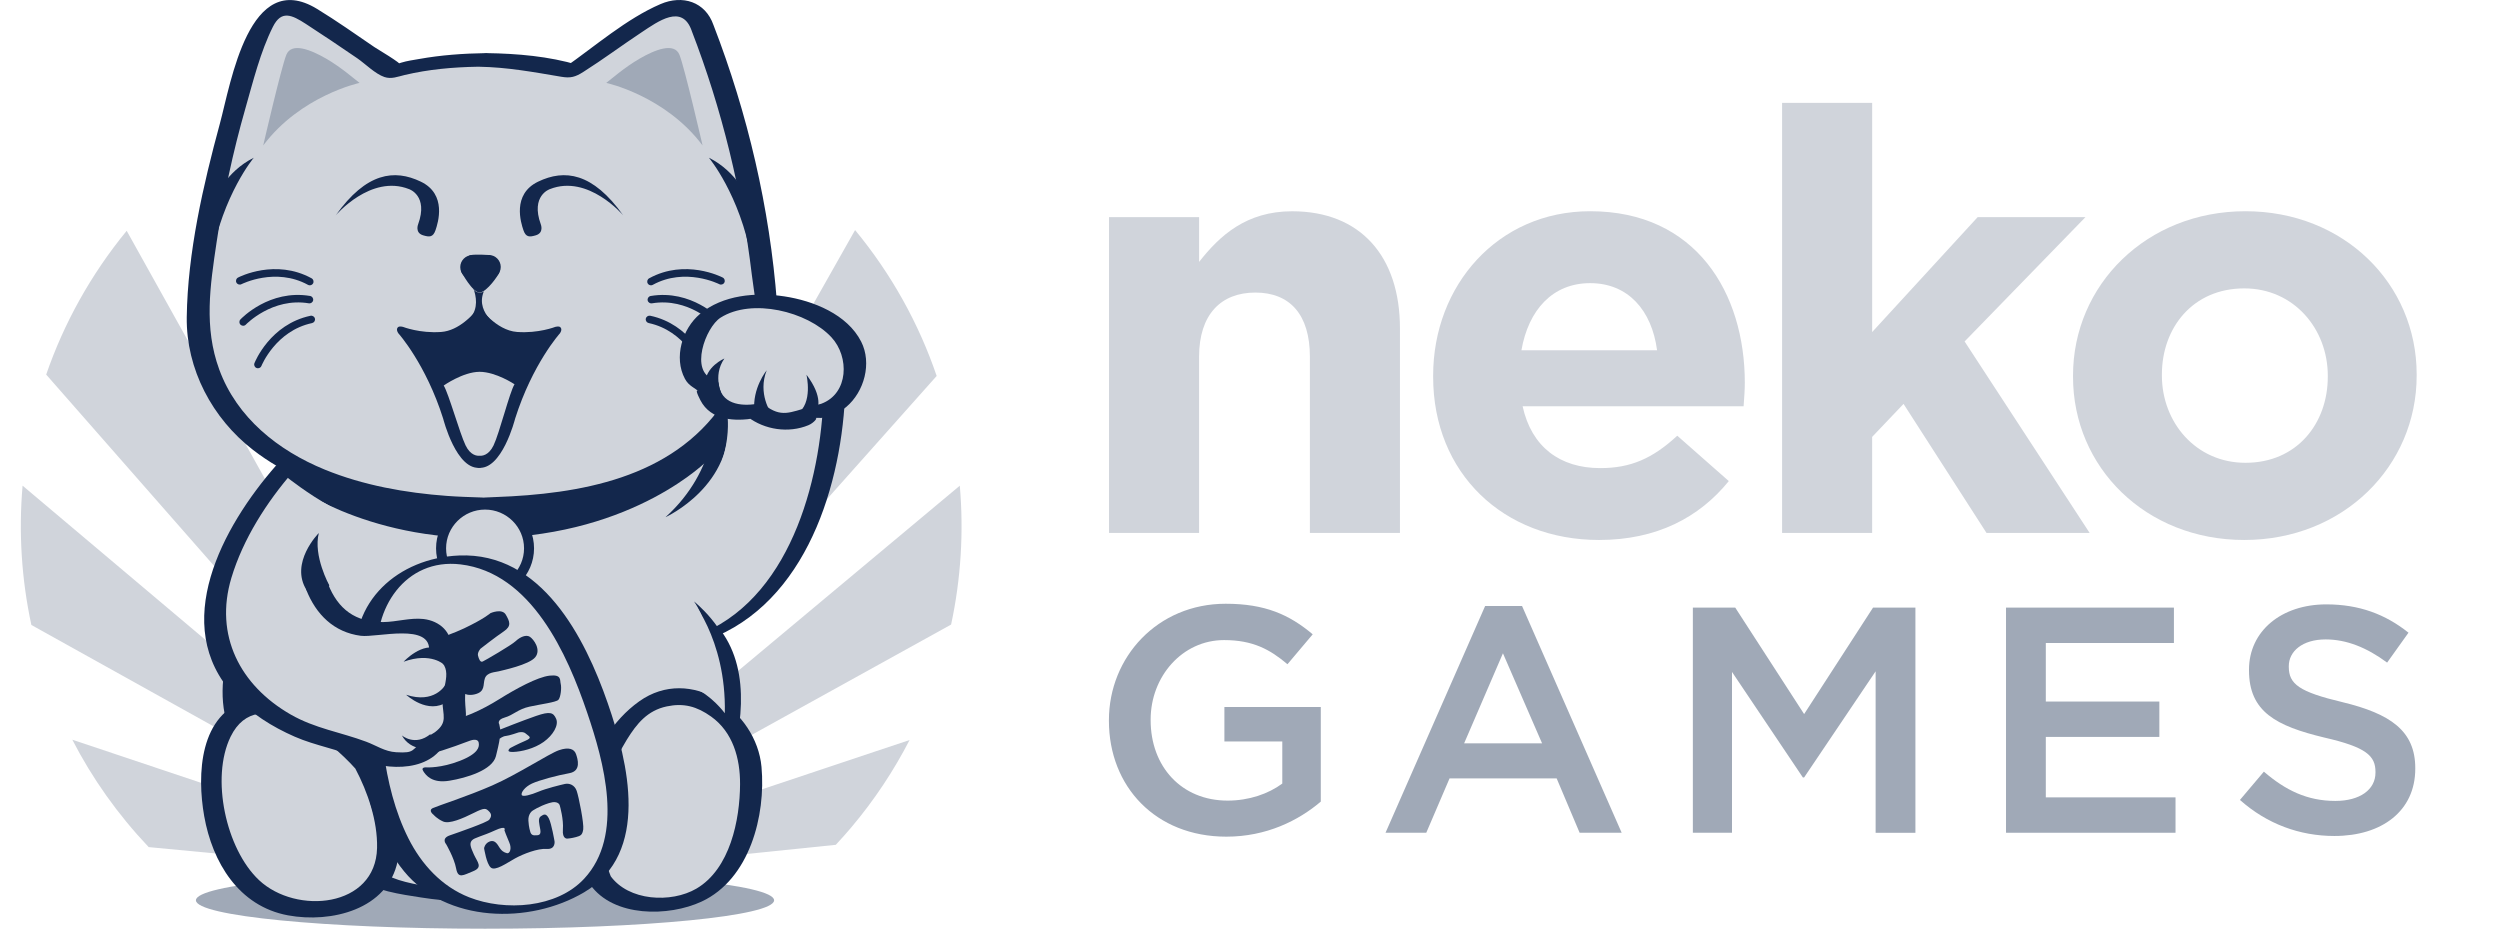 <svg width="120" height="45" viewBox="0 0 120 45" fill="none" xmlns="http://www.w3.org/2000/svg">
<g clip-path="url(#clip0_4851_210462)">
<g clip-path="url(#clip1_4851_210462)">
<path d="M6.081 11.078C4.345 13.195 3.061 15.534 2.217 17.98L23.339 42.047L6.081 11.078Z" fill="#D0D4DB"/>
<path d="M23.715 42.115L45.653 29.979C46.125 27.78 46.264 25.533 46.07 23.313L23.728 41.977L23.715 42.115Z" fill="#D0D4DB"/>
<path d="M35.765 6.371C33.171 4.712 30.331 3.64 27.42 3.143L23.815 41.064L35.765 6.371Z" fill="#D0D4DB"/>
<path d="M23.737 41.879L44.96 18.046C44.106 15.537 42.793 13.161 41.044 11.043L23.761 41.618L23.737 41.879Z" fill="#D0D4DB"/>
<path d="M23.433 42.198L23.438 42.215L23.673 41.952L23.656 41.803L23.433 42.198Z" fill="#D0D4DB"/>
<path d="M23.492 42.259L23.703 42.236L23.698 42.19L23.492 42.259Z" fill="#D0D4DB"/>
<path d="M23.416 42.141L23.428 42.183L23.436 42.16L23.416 42.141Z" fill="#D0D4DB"/>
<path d="M23.437 42.158L23.633 41.587L19.58 3.168C16.862 3.652 14.227 4.635 11.82 6.094L23.41 42.126L23.437 42.158Z" fill="#D0D4DB"/>
<path d="M43.661 35.52L23.707 42.185L23.703 42.236L40.118 40.551C40.372 40.279 40.622 39.999 40.865 39.711C41.977 38.395 42.903 36.986 43.661 35.52Z" fill="#D0D4DB"/>
<path d="M23.403 42.287L23.434 42.269L23.403 42.267L23.448 42.262L23.69 42.128L23.678 42.017L23.438 42.217L23.444 42.237L23.434 42.22L23.424 42.229L23.434 42.217L23.428 42.205L23.407 42.243L23.424 42.196L23.372 42.105L1.084 23.312C0.89 25.551 1.033 27.805 1.506 29.999L23.401 42.181L3.471 35.506C4.422 37.356 5.649 39.092 7.137 40.661L23.403 42.209L23.451 42.272L23.403 42.287Z" fill="#D0D4DB"/>
<path d="M23.281 44.578C30.945 44.578 37.157 43.967 37.157 43.214C37.157 42.461 30.945 41.851 23.281 41.851C15.617 41.851 9.404 42.461 9.404 43.214C9.404 43.967 15.617 44.578 23.281 44.578Z" fill="#A0A9B7"/>
<path d="M14.382 22.632L11.392 31.545C11.392 31.545 10.854 33.023 11.736 35.311L17.738 42.049C17.738 42.049 22.086 44.23 28.264 42.092L34.03 38.501C34.03 38.501 36.219 33.068 34.11 30.447C34.11 30.447 40.064 27.876 40.064 18.366L34.772 18.545L34.631 20.838L14.382 22.632Z" fill="#D0D4DB"/>
<path d="M13.864 22.717C12.906 25.572 11.936 28.424 10.991 31.284C10.564 32.574 10.523 34.317 11.249 35.5C11.936 36.62 13.135 37.617 14.008 38.596C15.008 39.721 15.986 41.191 17.162 42.137C17.935 42.759 19.264 42.929 20.214 43.079C22.83 43.492 26.153 43.345 28.569 42.179C29.849 41.563 31.044 40.642 32.248 39.892C32.898 39.487 33.793 39.11 34.352 38.581C34.663 38.287 34.738 37.898 34.868 37.477C35.569 35.217 36.113 32.308 34.599 30.262C34.537 30.352 34.476 30.442 34.414 30.532C38.977 28.528 40.546 22.688 40.585 18.224C40.586 18.121 40.332 18.133 40.283 18.135C38.519 18.194 36.754 18.255 34.991 18.314C34.793 18.321 34.262 18.419 34.247 18.681C34.2 19.446 34.154 20.21 34.106 20.974C34.354 20.852 34.602 20.729 34.85 20.607C28.101 21.204 21.351 21.803 14.601 22.401C14.303 22.427 13.472 22.919 14.158 22.857C20.908 22.259 27.657 21.661 34.408 21.063C34.607 21.046 35.135 20.965 35.152 20.696C35.198 19.931 35.245 19.168 35.293 18.403C35.045 18.525 34.797 18.648 34.549 18.77C36.313 18.711 38.078 18.651 39.841 18.591C39.741 18.562 39.64 18.532 39.539 18.503C39.502 22.646 38.105 28.465 33.801 30.357C33.697 30.402 33.528 30.507 33.616 30.627C35.02 32.524 34.532 35.258 33.92 37.36C33.834 37.656 33.708 37.949 33.635 38.248C33.613 38.34 33.408 38.719 33.614 38.472C33.343 38.793 32.72 39.029 32.361 39.252C30.972 40.118 29.604 41.09 28.163 41.867C26.006 43.032 22.839 43.014 20.463 42.544C19.6 42.374 18.607 42.216 17.977 41.583C16.927 40.525 15.98 39.341 14.988 38.228C14.123 37.256 12.979 36.274 12.272 35.179C11.579 34.107 11.618 32.387 11.993 31.199C12.91 28.299 13.929 25.427 14.896 22.543C14.977 22.312 13.959 22.434 13.864 22.717Z" fill="#13274C"/>
<path d="M33.725 1.343C33.725 1.343 33.169 -0.374 31.628 0.606C29.862 1.73 27.434 3.427 27.434 3.427C27.434 3.427 25.674 2.885 23.179 2.876V2.874C23.168 2.874 23.159 2.874 23.148 2.874C23.137 2.874 23.128 2.874 23.117 2.874V2.876C20.622 2.885 18.862 3.427 18.862 3.427C18.862 3.427 16.434 1.73 14.669 0.606C13.127 -0.375 12.572 1.343 12.572 1.343C9.796 8.394 9.488 15.202 9.488 15.202C9.87 24.526 22.365 24.143 23.148 24.218C23.958 24.031 35.191 25.005 36.808 15.202C36.808 15.202 36.499 8.394 33.725 1.343Z" fill="#D0D4DB"/>
<path d="M34.247 1.203C33.856 0.081 32.762 -0.259 31.707 0.195C30.074 0.896 28.554 2.226 27.101 3.241C27.317 3.2 27.531 3.159 27.747 3.119C26.343 2.699 24.831 2.573 23.374 2.55C23.485 2.641 23.594 2.731 23.705 2.822C23.705 2.822 23.705 2.822 23.705 2.821C23.705 2.643 23.547 2.546 23.374 2.548C23.354 2.548 23.333 2.548 23.312 2.548C23.123 2.546 22.592 2.646 22.592 2.931C22.592 2.931 22.592 2.931 22.592 2.932C22.831 2.804 23.072 2.678 23.312 2.55C22.238 2.567 21.174 2.642 20.115 2.832C19.836 2.881 19.538 2.921 19.267 3.005C18.419 3.267 19.283 2.994 19.253 3.145C19.275 3.037 18.081 2.336 17.967 2.258C17.061 1.639 16.158 1.001 15.221 0.429C11.956 -1.566 11.085 3.975 10.557 5.922C9.751 8.891 9.006 12.125 8.964 15.223C8.931 17.718 10.193 20.087 12.15 21.599C15.096 23.877 19.294 24.58 22.953 24.546C26.408 24.514 30.766 23.942 33.758 21.522C35.721 19.935 37.494 17.128 37.294 14.527C36.947 9.983 35.889 5.451 34.247 1.203C34.091 0.798 33.054 1.1 33.202 1.481C34.656 5.243 35.609 9.191 36.088 13.192C36.169 13.873 36.336 14.642 36.285 15.331C36.182 16.725 35.467 18.261 34.684 19.4C32.234 22.966 27.828 23.711 23.798 23.858C23.631 23.864 23.465 23.872 23.297 23.88C22.885 23.899 23.534 23.894 23.104 23.879C22.556 23.86 22.009 23.845 21.461 23.804C19.463 23.657 17.444 23.3 15.584 22.539C13.348 21.624 11.371 20.05 10.524 17.737C9.78 15.708 10.086 13.717 10.395 11.638C10.718 9.461 11.177 7.301 11.784 5.185C12.152 3.899 12.497 2.488 13.099 1.287C13.503 0.481 13.993 0.702 14.689 1.153C15.517 1.689 16.334 2.24 17.147 2.796C17.524 3.055 18.012 3.549 18.452 3.697C18.791 3.811 19.095 3.677 19.427 3.599C20.57 3.328 21.752 3.223 22.923 3.203C23.111 3.199 23.643 3.11 23.643 2.82C23.643 2.82 23.643 2.82 23.643 2.819C23.404 2.947 23.163 3.074 22.923 3.202C22.943 3.202 22.964 3.202 22.985 3.202C22.874 3.11 22.765 3.02 22.654 2.929C22.654 2.929 22.654 2.929 22.654 2.93C22.654 3.111 22.812 3.199 22.985 3.203C24.346 3.225 25.613 3.46 26.944 3.685C27.389 3.761 27.618 3.695 28 3.452C28.948 2.852 29.851 2.176 30.787 1.557C31.592 1.024 32.745 0.168 33.203 1.481C33.344 1.888 34.385 1.595 34.247 1.203Z" fill="#13274C"/>
<path d="M29.099 3.979C29.099 3.979 31.936 4.592 33.724 6.983C33.724 6.983 32.861 3.243 32.614 2.63C32.367 2.017 31.442 2.385 30.703 2.814C29.962 3.243 29.346 3.796 29.099 3.979Z" fill="#A0A9B7"/>
<path d="M17.259 3.979C17.259 3.979 14.422 4.592 12.634 6.983C12.634 6.983 13.497 3.243 13.744 2.63C13.991 2.017 14.916 2.385 15.655 2.814C16.395 3.243 17.012 3.796 17.259 3.979Z" fill="#A0A9B7"/>
<path d="M12.183 7.57C12.183 7.57 10.705 9.324 10.135 12.435L10.305 9.55C10.305 9.55 10.818 8.25 12.183 7.57Z" fill="#13274C"/>
<path d="M34.026 7.57C34.026 7.57 35.505 9.324 36.075 12.435L35.904 9.55C35.903 9.55 35.392 8.25 34.026 7.57Z" fill="#13274C"/>
<path d="M20.07 10.767C20.07 10.767 19.904 11.174 20.31 11.295C20.609 11.384 20.785 11.396 20.905 11.049C21.024 10.7 21.463 9.326 20.198 8.719C18.933 8.112 17.585 8.272 16.115 10.336C16.115 10.336 17.799 8.352 19.633 9.077C19.634 9.077 20.573 9.383 20.07 10.767Z" fill="#13274C"/>
<path d="M25.958 10.767C25.958 10.767 26.124 11.174 25.719 11.295C25.419 11.384 25.243 11.396 25.124 11.049C25.005 10.7 24.566 9.326 25.831 8.719C27.096 8.112 28.443 8.272 29.913 10.336C29.913 10.336 28.23 8.352 26.396 9.077C26.395 9.077 25.456 9.383 25.958 10.767Z" fill="#13274C"/>
<path d="M22.997 14.732C22.997 14.732 22.728 15.115 22.3 15.45C21.994 15.689 21.607 15.902 21.18 15.934C20.156 16.01 19.34 15.689 19.34 15.689C19.34 15.689 19.192 15.649 19.119 15.694C19.075 15.721 18.999 15.821 19.122 16C19.122 16 20.44 17.462 21.274 20.101C21.274 20.101 21.91 22.627 23.076 22.448C23.076 22.448 23.021 14.709 22.997 14.732Z" fill="#13274C"/>
<path d="M23.003 14.732C23.003 14.732 23.796 15.859 24.819 15.934C25.843 16.01 26.658 15.689 26.658 15.689C26.658 15.689 26.806 15.649 26.88 15.694C26.924 15.721 26.999 15.821 26.876 16C26.876 16 25.559 17.462 24.724 20.101C24.724 20.101 24.089 22.627 22.923 22.448C22.923 22.448 22.979 14.709 23.003 14.732Z" fill="#13274C"/>
<path d="M23.027 17.847H23.014C22.224 17.853 21.298 18.505 21.298 18.505C21.533 18.881 22.062 20.782 22.348 21.379C22.588 21.875 22.917 21.886 23.019 21.875C23.122 21.886 23.451 21.875 23.691 21.379C23.977 20.783 24.462 18.821 24.697 18.445C24.696 18.445 23.816 17.854 23.027 17.847Z" fill="#D0D4DB"/>
<path d="M17.532 36.658C17.532 36.658 20.722 42.613 16.227 43.493C11.732 44.373 10.35 40.729 10.184 37.828C10.019 34.927 11.403 33.962 12.418 33.885C13.432 33.808 15.34 34.099 17.532 36.658Z" fill="#D0D4DB"/>
<path d="M17.056 36.892C17.654 38.023 18.128 39.415 18.099 40.701C18.035 43.572 14.218 43.923 12.433 42.246C10.841 40.749 10.107 37.339 11.067 35.365C12.399 32.626 15.898 35.586 17.056 36.892C17.384 37.262 18.373 36.832 18.011 36.425C16.588 34.821 14.293 32.93 11.942 33.579C9.56 34.237 9.45 37.183 9.801 39.172C10.192 41.383 11.451 43.495 13.821 43.936C15.893 44.322 18.621 43.657 19.087 41.328C19.413 39.699 18.769 37.858 18.011 36.426C17.782 35.993 16.791 36.393 17.056 36.892Z" fill="#13274C"/>
<path d="M28.811 42.243C28.811 42.243 29.99 43.987 32.907 43.22C35.335 42.581 36.092 39.432 36.049 37.326C36.036 36.684 35.931 36.106 35.724 35.601C35.44 34.902 34.96 34.342 34.26 33.943C33.803 33.684 33.251 33.493 32.597 33.378C32.086 33.288 31.54 33.472 31.017 33.854C30.716 34.075 30.42 34.362 30.143 34.701C28.671 36.498 27.7 39.745 28.811 42.243Z" fill="#D0D4DB"/>
<path d="M28.328 42.459C29.447 44.042 32.103 44.007 33.676 43.276C35.987 42.2 36.764 39.141 36.552 36.81C36.305 34.105 33.144 31.911 30.682 33.665C28.126 35.484 27.147 39.559 28.287 42.383C28.451 42.791 29.488 42.488 29.333 42.105C28.463 39.95 28.881 37.457 30.087 35.506C30.567 34.73 31.077 34.103 32.007 33.907C32.816 33.736 33.448 33.905 34.135 34.396C35.183 35.145 35.528 36.409 35.523 37.636C35.516 39.36 35.042 41.71 33.426 42.655C32.221 43.358 30.161 43.258 29.292 42.029C29.061 41.7 28.052 42.069 28.328 42.459Z" fill="#13274C"/>
<path d="M34.309 19.682C34.309 19.682 34.51 22.513 31.944 24.825C31.944 24.825 35.298 23.302 34.951 19.92L34.309 19.682Z" fill="#13274C"/>
<path d="M13.82 23.111C13.82 23.111 17.403 25.965 23.604 25.822C30.501 25.662 33.988 22.075 33.988 22.075L34.35 20.699C34.35 20.699 30.32 24.347 22.2 24.108C18.17 23.989 14.14 22.233 14.14 22.233L13.82 23.111Z" fill="#13274C"/>
<path d="M23.283 28.42C24.449 28.42 25.394 27.48 25.394 26.32C25.394 25.16 24.449 24.22 23.283 24.22C22.117 24.22 21.171 25.16 21.171 26.32C21.171 27.48 22.117 28.42 23.283 28.42Z" fill="#D0D4DB"/>
<path d="M23.283 28.659C21.986 28.659 20.931 27.61 20.931 26.32C20.931 25.03 21.986 23.981 23.283 23.981C24.58 23.981 25.634 25.03 25.634 26.32C25.634 27.61 24.58 28.659 23.283 28.659ZM23.283 24.46C22.252 24.46 21.412 25.294 21.412 26.32C21.412 27.346 22.252 28.18 23.283 28.18C24.314 28.18 25.154 27.346 25.154 26.32C25.154 25.294 24.314 24.46 23.283 24.46Z" fill="#13274C"/>
<path d="M17.621 31.761C17.621 31.761 17.163 28.21 20.295 27.143C23.427 26.076 26.387 28.014 28.265 32.848C30.436 38.438 30.405 42.739 25.585 43.519C20.766 44.299 18.917 40.985 18.244 37.941C17.67 35.354 17.621 31.761 17.621 31.761Z" fill="#D0D4DB"/>
<path d="M18.144 31.621C17.863 29.241 19.457 26.775 22.105 27.091C25.508 27.495 27.237 31.41 28.187 34.214C28.985 36.566 29.975 40.094 28.04 42.178C26.726 43.594 24.245 43.748 22.52 43.071C21.2 42.553 20.229 41.486 19.604 40.243C18.304 37.658 18.189 34.459 18.144 31.621C18.142 31.475 17.094 31.621 17.099 31.899C17.15 35.137 17.235 39.192 19.399 41.827C21.422 44.291 25.405 44.389 28.04 42.829C31.226 40.943 30.16 36.602 29.175 33.762C28.077 30.592 25.985 26.497 22.031 26.664C19.128 26.786 16.74 28.874 17.098 31.898C17.119 32.075 18.174 31.876 18.144 31.621Z" fill="#13274C"/>
<path d="M34.221 32.608C34.221 32.608 34.24 30.184 33.312 28.869C33.312 28.869 34.903 30.115 35.202 31.827L34.221 32.608Z" fill="#13274C"/>
<path d="M33.067 28.613C33.067 28.613 34.871 30.607 34.791 34.235C34.791 34.235 34.149 33.358 33.267 32.998C32.385 32.64 33.067 28.613 33.067 28.613Z" fill="#D0D4DB"/>
<path d="M23.764 15.544C23.764 15.544 22.381 14.588 23.704 13.331H22.471C22.471 13.331 23.463 14.796 22.23 15.544C21.157 16.195 23.764 15.544 23.764 15.544Z" fill="#13274C"/>
<path d="M23.033 14.044C23.233 14.044 23.396 13.882 23.396 13.682C23.396 13.482 23.233 13.32 23.033 13.32C22.832 13.32 22.669 13.482 22.669 13.682C22.669 13.882 22.832 14.044 23.033 14.044Z" fill="#D0D4DB"/>
<path d="M23.456 13.393C23.776 13.393 24.036 13.134 24.036 12.815C24.036 12.496 23.776 12.238 23.456 12.238C23.135 12.238 22.875 12.496 22.875 12.815C22.875 13.134 23.135 13.393 23.456 13.393Z" fill="#13274C"/>
<path d="M22.672 13.4C22.993 13.4 23.253 13.141 23.253 12.822C23.253 12.504 22.993 12.245 22.672 12.245C22.352 12.245 22.092 12.504 22.092 12.822C22.092 13.141 22.352 13.4 22.672 13.4Z" fill="#13274C"/>
<path d="M22.143 13.048C22.143 13.048 22.279 13.303 22.458 13.554C22.637 13.805 22.86 14.053 23.031 14.039C23.377 14.011 23.93 13.204 23.968 13.07C24.007 12.936 23.518 12.243 23.518 12.243C23.518 12.243 22.837 12.195 22.587 12.245C22.337 12.296 22.143 13.048 22.143 13.048Z" fill="#13274C"/>
<path d="M13.779 22.912C13.779 22.912 14.782 23.709 15.864 24.307C16.586 24.705 13.538 24.985 13.538 24.985L13.377 23.59L13.779 22.912Z" fill="#D0D4DB"/>
<path d="M35.914 20.07C35.914 20.07 35.432 20.249 34.922 19.98C34.922 19.98 35.313 23.06 32.546 24.704C29.779 26.349 35.102 25.302 35.463 24.614C35.825 23.926 35.914 20.07 35.914 20.07Z" fill="#D0D4DB"/>
<path d="M14.869 13.695C14.839 13.695 14.809 13.688 14.782 13.672C13.223 12.818 11.608 13.632 11.592 13.64C11.503 13.687 11.394 13.652 11.348 13.565C11.302 13.477 11.336 13.369 11.425 13.323C11.497 13.285 13.224 12.409 14.956 13.358C15.043 13.406 15.075 13.515 15.028 13.603C14.994 13.662 14.932 13.695 14.869 13.695Z" fill="#13274C"/>
<path d="M11.671 15.637C11.627 15.637 11.582 15.62 11.548 15.588C11.475 15.521 11.471 15.407 11.539 15.335C11.595 15.275 12.933 13.88 14.884 14.206C14.982 14.223 15.048 14.315 15.032 14.412C15.015 14.511 14.921 14.576 14.824 14.559C13.069 14.267 11.816 15.566 11.803 15.579C11.767 15.618 11.719 15.637 11.671 15.637Z" fill="#13274C"/>
<path d="M12.381 17.676C12.36 17.676 12.337 17.673 12.315 17.664C12.222 17.628 12.177 17.524 12.213 17.432C12.243 17.356 12.969 15.569 14.903 15.157C14.999 15.137 15.096 15.197 15.117 15.294C15.139 15.392 15.077 15.486 14.979 15.508C13.232 15.88 12.556 17.547 12.549 17.564C12.522 17.634 12.454 17.676 12.381 17.676Z" fill="#13274C"/>
<path d="M31.247 13.695C31.184 13.695 31.122 13.662 31.089 13.603C31.041 13.516 31.072 13.407 31.16 13.358C32.893 12.409 34.619 13.285 34.692 13.323C34.78 13.369 34.815 13.477 34.768 13.565C34.722 13.652 34.614 13.687 34.525 13.64C34.508 13.632 32.894 12.818 31.334 13.672C31.307 13.688 31.277 13.695 31.247 13.695Z" fill="#13274C"/>
<path d="M34.446 15.637C34.399 15.637 34.35 15.618 34.315 15.58C34.303 15.567 33.05 14.265 31.294 14.56C31.196 14.576 31.103 14.511 31.087 14.413C31.07 14.316 31.137 14.224 31.234 14.207C33.186 13.881 34.523 15.277 34.579 15.336C34.647 15.408 34.643 15.522 34.57 15.589C34.535 15.621 34.49 15.637 34.446 15.637Z" fill="#13274C"/>
<path d="M33.736 17.676C33.664 17.676 33.596 17.634 33.568 17.562C33.56 17.546 32.878 15.878 31.138 15.507C31.04 15.485 30.978 15.39 30.999 15.293C31.021 15.196 31.117 15.136 31.214 15.156C33.148 15.568 33.874 17.355 33.904 17.431C33.94 17.523 33.894 17.626 33.802 17.663C33.78 17.673 33.758 17.676 33.736 17.676Z" fill="#13274C"/>
<path d="M36.294 19.727C36.294 19.727 37.838 20.967 39.232 19.727C39.232 19.727 40.622 19.868 41.026 17.837C41.333 16.297 39.633 14.915 37.458 14.573C35.283 14.232 33.483 14.981 33.237 16.521C32.956 18.294 33.969 18.543 33.969 18.543C33.969 18.543 34.091 20.201 36.294 19.727Z" fill="#D0D4DB"/>
<path d="M35.887 20.009C36.704 20.633 37.853 20.804 38.806 20.409C39.083 20.294 39.305 20.001 39.103 20.076C39.22 20.032 39.385 20.085 39.511 20.044C39.922 19.909 40.275 19.823 40.62 19.534C41.489 18.802 41.858 17.426 41.338 16.402C40.669 15.083 39.029 14.435 37.648 14.226C36.287 14.02 34.688 14.154 33.596 15.071C32.748 15.783 32.33 17.165 32.876 18.182C33.072 18.546 33.341 18.594 33.599 18.845C33.323 18.576 33.475 18.932 33.619 19.211C34.122 20.186 35.279 20.239 36.241 20.073C36.782 19.98 37.065 19.259 36.352 19.381C35.526 19.523 34.591 19.38 34.493 18.403C34.483 18.31 34.352 18.239 34.278 18.217C33.073 17.861 33.868 15.704 34.587 15.248C36.089 14.294 38.752 14.947 39.907 16.187C40.778 17.122 40.742 18.894 39.419 19.381C39.364 19.401 39.028 19.483 38.895 19.521C37.909 19.797 37.508 20.059 36.703 19.445C36.373 19.194 35.435 19.664 35.887 20.009Z" fill="#13274C"/>
<path d="M34.68 19.003C34.68 19.003 34.169 18.076 34.771 17.209C34.771 17.209 33.838 17.598 33.838 18.465C33.838 18.465 33.929 19.063 34.68 19.003Z" fill="#13274C"/>
<path d="M39.221 19.661C39.221 19.661 39.552 19.093 38.71 17.987C38.71 17.987 39.04 19.362 38.259 19.871L39.221 19.661Z" fill="#13274C"/>
<path d="M37.013 19.824C37.013 19.824 36.356 18.904 36.802 17.773C36.802 17.773 36.096 18.635 36.211 19.742C36.211 19.741 36.529 19.939 37.013 19.824Z" fill="#13274C"/>
<path d="M19.53 31.363C19.53 31.363 19.464 31.136 19.663 31.067C19.862 30.998 21.307 30.621 22.277 30.161C23.246 29.7 23.542 29.431 23.542 29.431C23.542 29.431 24.097 29.183 24.281 29.508C24.465 29.833 24.567 30.047 24.183 30.305C23.799 30.563 23.065 31.137 23.065 31.137C23.065 31.137 22.905 31.317 22.944 31.47C22.984 31.623 23.049 31.809 23.17 31.753C23.29 31.698 24.543 30.972 24.753 30.774C24.963 30.576 25.253 30.448 25.434 30.566C25.615 30.683 25.985 31.18 25.694 31.545C25.403 31.91 24.102 32.18 23.935 32.224C23.768 32.268 23.377 32.264 23.273 32.564C23.17 32.864 23.315 33.202 22.788 33.329C22.26 33.456 22.051 33.099 22.051 33.099C22.051 33.099 21.976 32.806 21.654 33.042C21.332 33.278 20.537 33.637 19.929 33.695C19.321 33.754 19.229 33.73 19.168 33.557C19.108 33.384 18.988 33.202 18.928 33.029C18.867 32.856 18.788 32.592 19.117 32.575C19.446 32.559 20.047 32.642 20.712 32.508C21.378 32.373 21.435 32.34 21.435 32.34C21.435 32.34 21.781 32.291 21.686 32.101C21.592 31.911 21.392 31.898 21.126 31.935C20.86 31.972 20.344 32.053 20.16 32.006C19.976 31.959 19.726 32.045 19.53 31.363Z" fill="#13274C"/>
<path d="M23.965 34.768C23.965 34.768 23.821 34.555 24.227 34.441C24.634 34.327 24.867 34.038 25.412 33.92C25.957 33.8 26.693 33.711 26.804 33.59C26.915 33.468 26.962 33.008 26.915 32.83C26.866 32.652 26.975 32.365 26.384 32.431C25.793 32.497 24.763 33.062 23.961 33.562C23.159 34.062 22.183 34.54 21.208 34.669C20.234 34.798 19.92 34.894 19.779 34.97C19.638 35.047 19.656 35.137 19.809 35.334C19.961 35.531 20.064 35.704 20.111 35.84C20.159 35.977 20.219 36.344 21.223 36.024C22.227 35.704 22.555 35.521 22.745 35.509C22.937 35.499 22.984 35.594 22.986 35.718C22.987 35.843 22.988 36.161 22.08 36.518C21.172 36.875 20.488 36.835 20.488 36.835C20.488 36.835 20.183 36.802 20.312 37.007C20.439 37.212 20.733 37.61 21.565 37.475C22.397 37.34 23.634 36.966 23.804 36.297C23.974 35.627 23.984 35.457 23.984 35.457C23.984 35.457 24.137 35.335 24.287 35.325C24.437 35.314 24.885 35.158 24.885 35.158C24.885 35.158 25.114 35.093 25.241 35.215C25.367 35.337 25.597 35.397 25.221 35.556C24.844 35.715 24.492 35.905 24.492 35.905C24.492 35.905 24.229 36.108 24.628 36.094C25.027 36.08 25.634 35.94 26.093 35.614C26.552 35.288 26.829 34.804 26.695 34.503C26.562 34.202 26.41 34.129 25.726 34.367C25.042 34.604 24.013 35.016 24.013 35.016L23.965 34.768Z" fill="#13274C"/>
<path d="M20.811 39.109C20.811 39.109 20.529 38.901 20.781 38.786C21.034 38.671 22.404 38.237 23.626 37.703C24.848 37.168 26.356 36.173 26.83 36.01C27.303 35.846 27.563 35.95 27.649 36.197C27.735 36.444 27.906 37.01 27.328 37.113C26.75 37.217 25.882 37.448 25.534 37.61C25.186 37.773 25.002 38.044 25.041 38.156C25.081 38.267 25.487 38.153 25.852 37.999C26.217 37.845 26.911 37.674 27.118 37.629C27.326 37.585 27.582 37.676 27.681 37.961C27.781 38.246 28.036 39.532 27.995 39.809C27.953 40.088 27.866 40.118 27.65 40.179C27.434 40.24 27.242 40.252 27.242 40.252C27.242 40.252 26.98 40.3 27.019 39.815C27.059 39.33 26.875 38.685 26.875 38.685C26.875 38.685 26.842 38.391 26.352 38.548C25.862 38.703 25.548 38.924 25.548 38.924C25.548 38.924 25.345 39.064 25.363 39.391C25.381 39.718 25.454 39.928 25.454 39.928C25.454 39.928 25.485 40.097 25.652 40.095C25.819 40.093 25.981 40.12 25.936 39.83C25.89 39.54 25.803 39.292 25.959 39.182C26.116 39.072 26.216 39.038 26.345 39.284C26.473 39.531 26.618 40.383 26.618 40.383C26.618 40.383 26.674 40.78 26.243 40.748C25.813 40.716 25.113 40.988 24.716 41.208C24.319 41.429 23.762 41.831 23.555 41.639C23.347 41.447 23.251 40.772 23.238 40.735C23.224 40.699 23.289 40.482 23.483 40.4C23.677 40.318 23.804 40.4 23.941 40.63C24.078 40.86 24.195 40.917 24.333 40.952C24.471 40.988 24.576 40.729 24.446 40.441C24.318 40.153 24.213 39.856 24.213 39.856C24.213 39.856 24.355 39.584 23.754 39.861C23.153 40.139 22.77 40.203 22.651 40.34C22.532 40.479 22.571 40.632 22.747 41.015C22.924 41.398 23.185 41.627 22.708 41.82C22.231 42.013 21.988 42.195 21.894 41.686C21.8 41.178 21.414 40.52 21.414 40.52C21.414 40.52 21.165 40.246 21.587 40.099C22.011 39.952 23.392 39.473 23.487 39.343C23.581 39.214 23.62 39.089 23.472 38.946C23.325 38.803 23.278 38.749 22.744 39.019C22.21 39.286 21.567 39.565 21.27 39.432C20.973 39.3 20.811 39.109 20.811 39.109Z" fill="#13274C"/>
<path d="M13.659 22.492C13.659 22.492 10.436 26.147 10.291 29.369C10.13 32.918 13.418 35.15 17.148 35.868C17.148 35.868 18.31 36.666 19.539 36.402C19.539 36.402 20.677 36.506 20.926 35.476C20.926 35.476 22.381 35.071 21.758 33.516C21.758 33.516 22.497 31.622 21.117 31.224C21.117 31.224 21.276 30.125 19.971 30.027C19.971 30.027 18.873 30.207 17.928 30.207C16.425 30.207 15.583 29.19 15.222 28.174" fill="#D0D4DB"/>
<path d="M13.23 22.369C10.695 25.271 8.11 29.998 11.237 33.378C12.041 34.247 13.067 34.888 14.148 35.361C15.153 35.801 16.245 35.96 17.227 36.412C18.587 37.038 20.859 37.073 21.454 35.425C21.306 35.547 21.159 35.668 21.012 35.79C21.379 35.678 21.74 35.483 22.006 35.203C22.519 34.662 22.336 34.236 22.324 33.612C22.303 32.525 22.824 31.458 21.429 30.905C21.502 30.995 21.573 31.085 21.646 31.174C21.733 30.356 21.102 29.799 20.325 29.712C19.689 29.642 19.04 29.852 18.399 29.859C17.064 29.874 16.225 29.241 15.748 28.036C15.581 27.615 14.543 27.915 14.702 28.314C15.165 29.484 16.021 30.35 17.319 30.518C18.081 30.618 20.743 29.864 20.593 31.276C20.576 31.427 20.685 31.495 20.81 31.545C21.868 31.965 21.232 32.912 21.239 33.656C21.245 34.33 21.514 34.669 20.875 35.148C20.815 35.193 20.617 35.294 20.436 35.438C19.719 36.011 19.954 36.161 19.013 36.107C18.467 36.075 18.062 35.782 17.577 35.602C16.351 35.143 15.116 34.966 13.95 34.295C11.518 32.898 10.282 30.491 11.105 27.743C11.664 25.875 12.811 24.081 14.092 22.615C14.51 22.134 13.505 22.054 13.23 22.369Z" fill="#13274C"/>
<path d="M15.805 28.095C15.805 28.095 15.023 26.679 15.304 25.583C15.304 25.583 13.88 27.018 14.722 28.334C15.413 29.412 15.805 28.095 15.805 28.095Z" fill="#13274C"/>
<path d="M19.288 35.298C19.288 35.298 19.915 35.845 20.666 35.234L20.637 35.929C20.636 35.929 19.724 36.089 19.288 35.298Z" fill="#13274C"/>
<path d="M21.328 31.912C21.328 31.912 20.696 31.284 19.373 31.763C19.373 31.763 20.275 30.776 21.087 31.165C21.9 31.553 21.328 31.912 21.328 31.912Z" fill="#13274C"/>
<path d="M19.494 33.348C19.494 33.348 20.547 34.334 21.479 33.676L21.359 32.899C21.359 32.899 20.847 33.796 19.494 33.348Z" fill="#13274C"/>
<path d="M53.234 10.423H57.557V12.572C58.553 11.299 59.832 10.141 62.023 10.141C65.293 10.141 67.198 12.29 67.198 15.768V25.581H62.875V17.126C62.875 15.09 61.908 14.043 60.258 14.043C58.609 14.043 57.556 15.09 57.556 17.126V25.581H53.233V10.423H53.234Z" fill="#D0D4DB"/>
<path d="M68.791 18.086V18.029C68.791 13.702 71.891 10.139 76.327 10.139C81.418 10.139 83.751 14.071 83.751 18.368C83.751 18.707 83.722 19.104 83.693 19.5H73.085C73.512 21.451 74.877 22.469 76.811 22.469C78.263 22.469 79.314 22.018 80.509 20.914L82.982 23.092C81.56 24.845 79.513 25.919 76.754 25.919C72.174 25.92 68.791 22.724 68.791 18.086ZM79.54 16.814C79.284 14.891 78.147 13.591 76.327 13.591C74.535 13.591 73.369 14.863 73.028 16.814H79.54Z" fill="#D0D4DB"/>
<path d="M85.541 4.937H89.864V15.938L94.927 10.423H100.102L94.301 16.39L100.302 25.58H95.352L91.37 19.387L89.863 20.971V25.58H85.54V4.937H85.541Z" fill="#D0D4DB"/>
<path d="M99.505 18.086V18.029C99.505 13.674 103.032 10.139 107.781 10.139C112.502 10.139 116 13.618 116 17.972V18.029C116 22.384 112.473 25.919 107.724 25.919C103.003 25.92 99.505 22.442 99.505 18.086ZM111.734 18.086V18.029C111.734 15.796 110.113 13.843 107.724 13.843C105.251 13.843 103.771 15.738 103.771 17.972V18.029C103.771 20.263 105.392 22.214 107.781 22.214C110.256 22.216 111.734 20.321 111.734 18.086Z" fill="#D0D4DB"/>
<path d="M53.228 34.6V34.569C53.228 31.543 55.558 28.98 58.833 28.98C60.728 28.98 61.892 29.506 63.01 30.447L61.798 31.883C60.96 31.173 60.137 30.724 58.755 30.724C56.753 30.724 55.231 32.47 55.231 34.538V34.569C55.231 36.792 56.706 38.429 58.926 38.429C59.951 38.429 60.883 38.105 61.55 37.611V35.589H58.771V33.937H63.398V38.477C62.328 39.387 60.789 40.16 58.864 40.16C55.464 40.158 53.228 37.749 53.228 34.6Z" fill="#A0A9B7"/>
<path d="M71.287 29.087H73.058L77.84 39.972H75.822L74.719 37.362H69.579L68.461 39.972H66.505L71.287 29.087ZM74.02 35.68L72.141 31.358L70.278 35.68H74.02Z" fill="#A0A9B7"/>
<path d="M81.257 29.165H83.291L86.598 34.276L89.906 29.165H91.94V39.973H90.03V32.223L86.598 37.317H86.537L83.136 32.253V39.972H81.257V29.165Z" fill="#A0A9B7"/>
<path d="M96.289 29.165H104.348V30.864H98.199V33.674H103.649V35.372H98.199V38.274H104.425V39.972H96.289V29.165Z" fill="#A0A9B7"/>
<path d="M107.517 38.397L108.666 37.039C109.706 37.934 110.747 38.444 112.097 38.444C113.278 38.444 114.023 37.903 114.023 37.085V37.054C114.023 36.282 113.588 35.865 111.569 35.403C109.256 34.847 107.952 34.167 107.952 32.176V32.145C107.952 30.292 109.505 29.01 111.663 29.01C113.247 29.01 114.505 29.489 115.608 30.369L114.582 31.805C113.605 31.079 112.626 30.692 111.633 30.692C110.514 30.692 109.862 31.264 109.862 31.974V32.005C109.862 32.838 110.359 33.209 112.44 33.704C114.737 34.26 115.933 35.078 115.933 36.869V36.9C115.933 38.923 114.335 40.127 112.051 40.127C110.389 40.127 108.821 39.556 107.517 38.397Z" fill="#A0A9B7"/>
</g>
</g>
<defs>
<clipPath id="clip0_4851_210462">
<rect width="120" height="45" fill="white"/>
</clipPath>
<clipPath id="clip1_4851_210462">
<rect width="115" height="45" fill="white" transform="translate(1)"/>
</clipPath>
</defs>
</svg>
